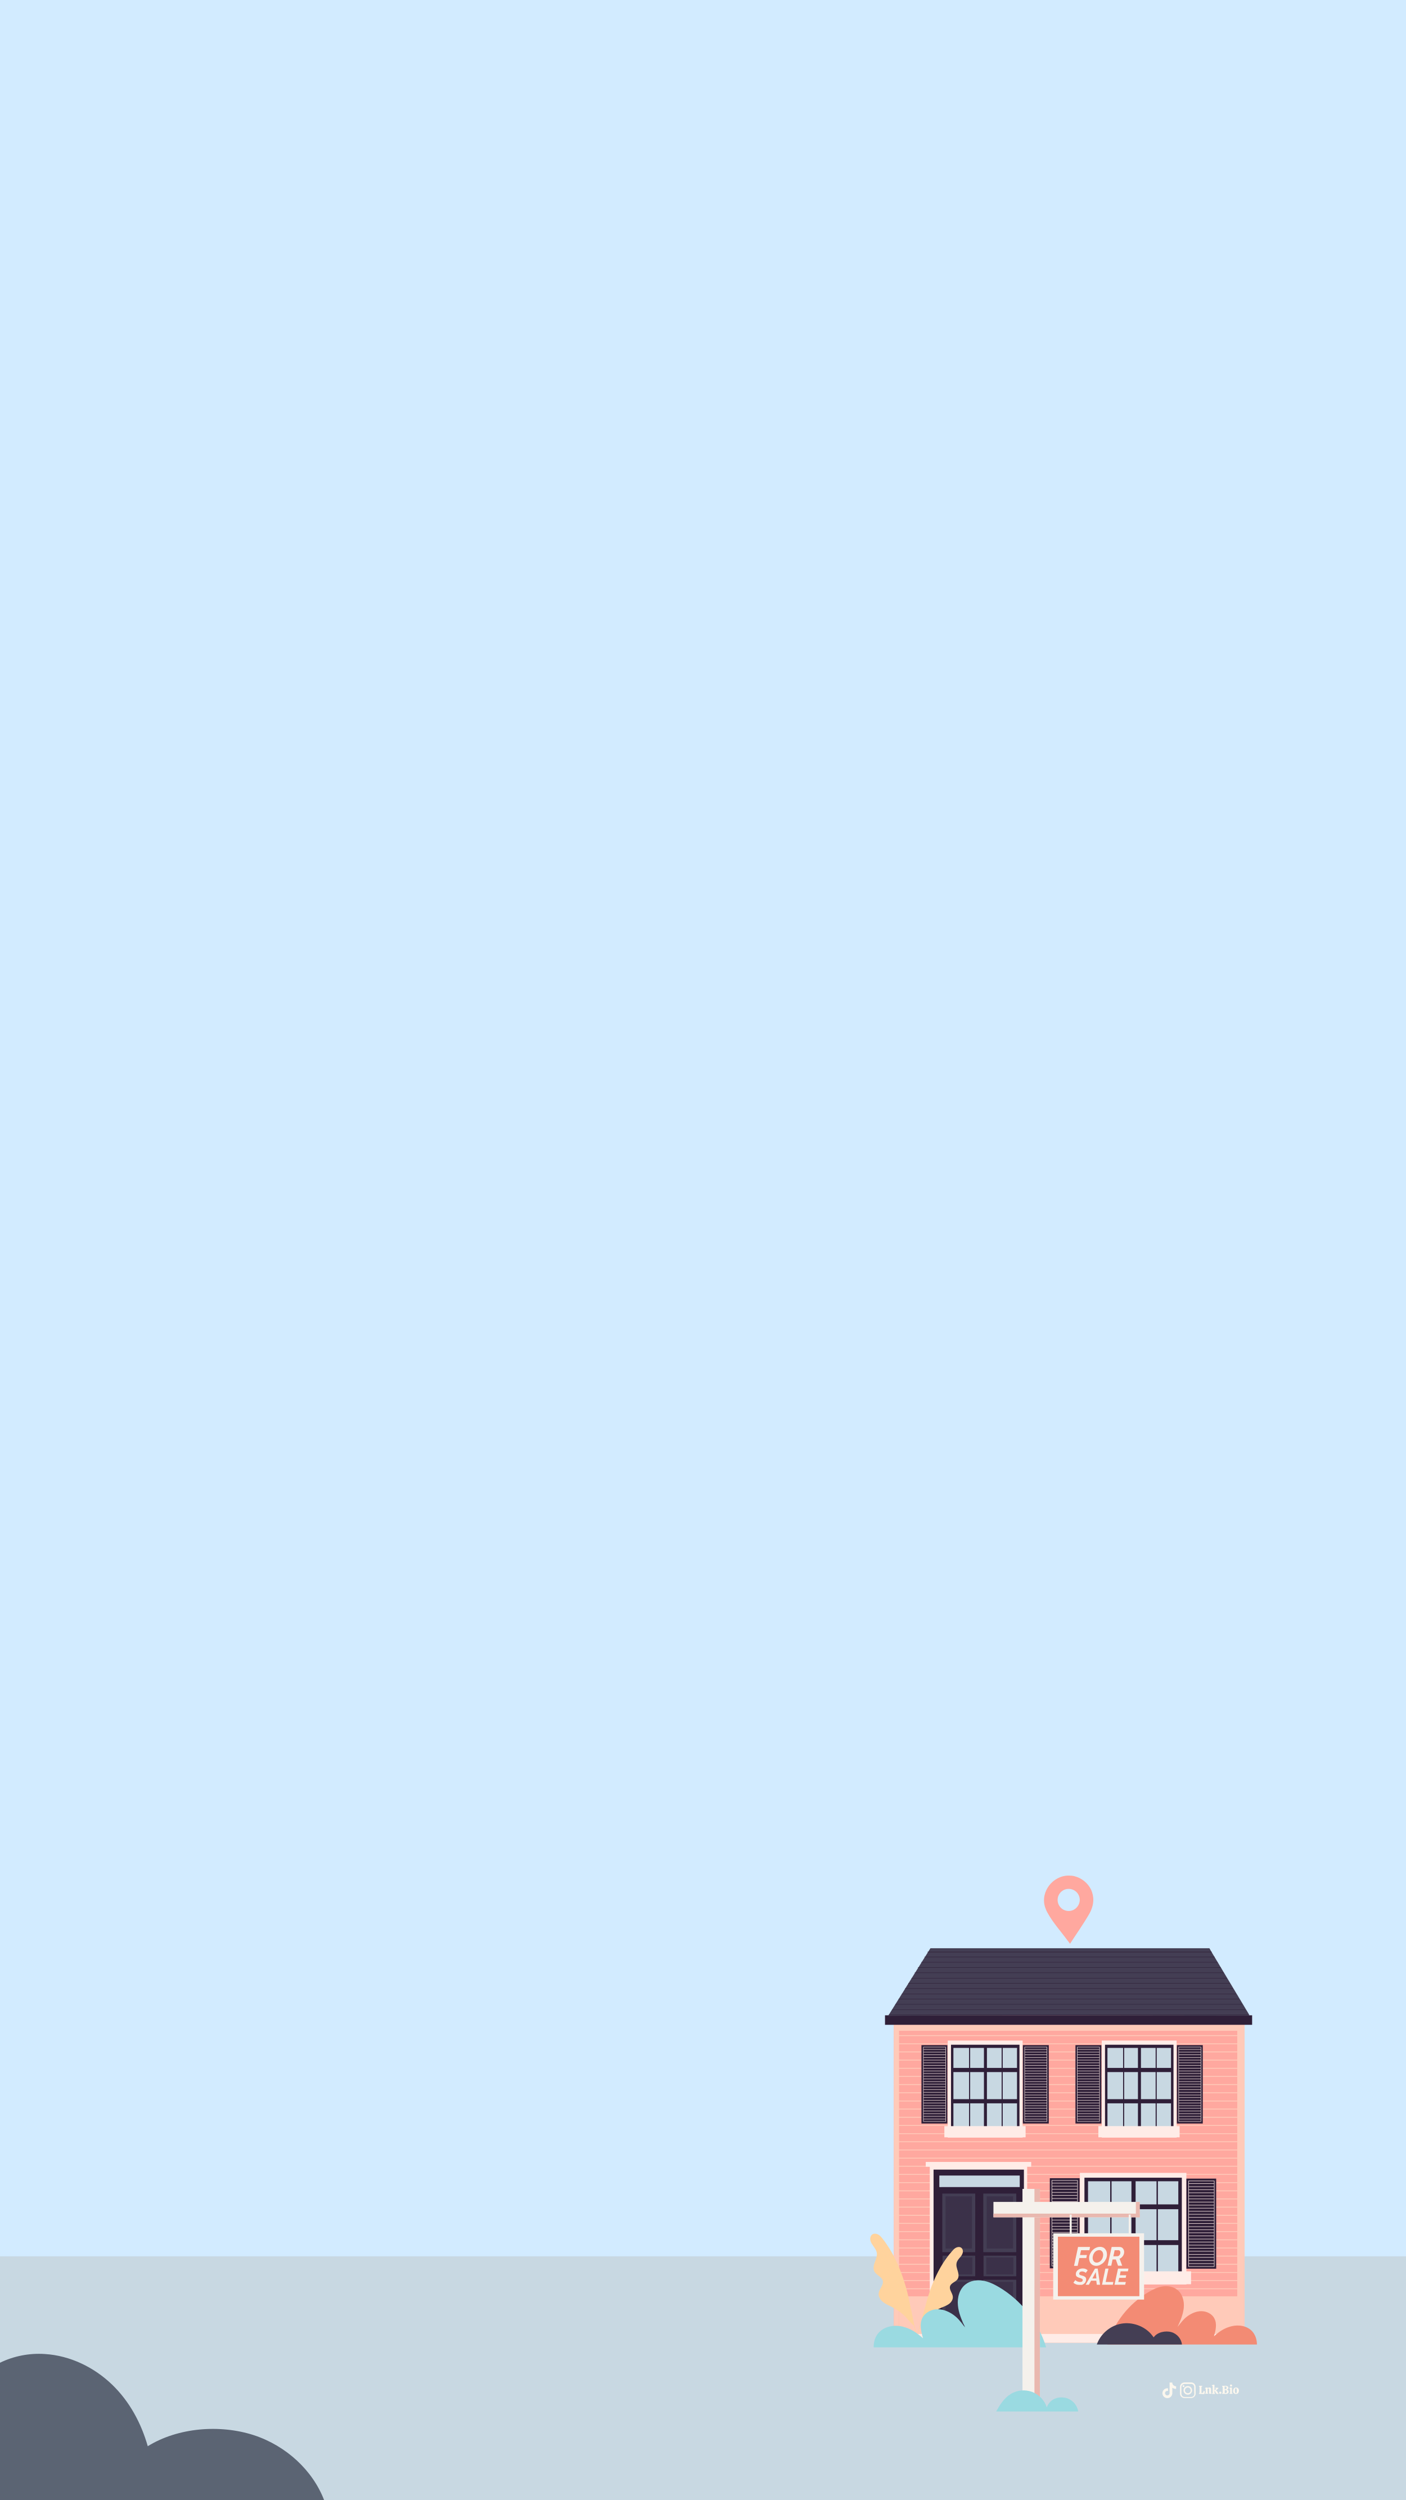 <?xml version="1.0" encoding="utf-8"?>
<!-- Generator: Adobe Illustrator 26.3.1, SVG Export Plug-In . SVG Version: 6.00 Build 0)  -->
<svg version="1.1" id="Layer_2_00000121238685543436716680000012494512317131617166_"
	 xmlns="http://www.w3.org/2000/svg" xmlns:xlink="http://www.w3.org/1999/xlink" x="0px" y="0px" viewBox="0 0 1080 1920"
	 style="enable-background:new 0 0 1080 1920;" xml:space="preserve">
<style type="text/css">
	.st0{fill:#D2EBFF;}
	.st1{fill:#C8D8E2;}
	.st2{fill:#5B6473;}
	.st3{fill:#FFA89F;}
	.st4{fill:none;stroke:#FFCAB9;stroke-width:0.669;stroke-miterlimit:10;}
	.st5{fill:#FFCAB9;}
	.st6{fill:#FFECE7;}
	.st7{fill:#2F1F38;}
	.st8{fill:#FDD0D0;}
	.st9{opacity:0.52;fill:#C8D8E2;enable-background:new    ;}
	.st10{fill:none;stroke:#2F1F38;stroke-width:0.827;stroke-miterlimit:10;}
	.st11{fill:none;stroke:#FFECE7;stroke-width:0.322;stroke-miterlimit:10;}
	.st12{fill:none;stroke:#FFECE7;stroke-width:0.324;stroke-miterlimit:10;}
	.st13{fill:none;stroke:#2F1F38;stroke-width:1.058;stroke-miterlimit:10;}
	.st14{fill:none;stroke:#FFECE7;stroke-width:0.37;stroke-miterlimit:10;}
	.st15{fill:none;stroke:#FFECE7;stroke-width:0.373;stroke-miterlimit:10;}
	.st16{opacity:0.52;}
	.st17{fill:#443E54;}
	.st18{opacity:0.38;fill:#2F1F38;enable-background:new    ;}
	.st19{fill:#FFD39D;}
	.st20{fill:none;stroke:#FFD39D;stroke-width:0.278;stroke-linecap:round;stroke-linejoin:round;stroke-miterlimit:10;}
	.st21{fill:none;stroke:#FFD39D;stroke-width:0.328;stroke-linecap:round;stroke-linejoin:round;stroke-miterlimit:10;}
	.st22{fill:#9ADAE1;}
	.st23{fill:#F38B74;}
	.st24{fill:#F5F1EC;}
	.st25{fill:#E9B8AF;}
	.st26{fill:#FBF7EE;}
</style>
<rect class="st0" width="1080" height="1920"/>
<rect y="1732.7" class="st1" width="1080" height="187.3"/>
<path class="st2" d="M249,1920H0v-105.6c10.4-5.1,22.5-7.5,34.4-6.7c19.7,1.2,38.1,10.4,51.7,23.5s22.4,29.8,27.4,47.3
	c23.1-14.3,55.4-17,81.7-8.4C220,1878.3,240.3,1897.2,249,1920z"/>
<g>
	<g>
		<path class="st3" d="M838.1,1451.1c-2.5-5.1-7.2-8.9-12.7-10.3c-1.5-0.4-3-0.5-4.5-0.5c-12.2,0-21.8,12.3-18.2,24.1
			c0.5,1.5,1.1,3,1.9,4.4c4.2,7.7,10.2,14.2,15.3,21.2c0.1,0.2,2,2.4,2,2.7c4.9-7.6,10.2-15,14.7-22.8c1.9-3.3,3.1-6.9,3.2-10.5
			C839.9,1456.6,839.3,1453.8,838.1,1451.1z M820.9,1467.5c-4.7,0-8.5-3.8-8.5-8.5s3.8-8.5,8.5-8.5s8.5,3.8,8.5,8.5
			C829.3,1463.7,825.5,1467.5,820.9,1467.5z"/>
		<g>
			<g>
				<g>
					<rect x="686.6" y="1547.2" class="st3" width="269.4" height="251.7"/>
					<g>
						<g>
							<line class="st4" x1="686.7" y1="1563.2" x2="955.9" y2="1563.2"/>
							<line class="st4" x1="686.7" y1="1569.5" x2="955.9" y2="1569.5"/>
							<line class="st4" x1="686.7" y1="1575.7" x2="955.9" y2="1575.7"/>
							<line class="st4" x1="686.7" y1="1582" x2="955.9" y2="1582"/>
							<line class="st4" x1="686.7" y1="1588.3" x2="955.9" y2="1588.3"/>
							<line class="st4" x1="686.7" y1="1594.5" x2="955.9" y2="1594.5"/>
							<line class="st4" x1="686.7" y1="1600.8" x2="955.9" y2="1600.8"/>
							<line class="st4" x1="686.7" y1="1607.1" x2="955.9" y2="1607.1"/>
							<line class="st4" x1="686.7" y1="1613.4" x2="955.9" y2="1613.4"/>
							<line class="st4" x1="686.7" y1="1619.6" x2="955.9" y2="1619.6"/>
							<line class="st4" x1="686.7" y1="1625.9" x2="955.9" y2="1625.9"/>
							<line class="st4" x1="686.7" y1="1632.2" x2="955.9" y2="1632.2"/>
							<line class="st4" x1="686.7" y1="1638.5" x2="955.9" y2="1638.5"/>
							<line class="st4" x1="686.7" y1="1644.7" x2="955.9" y2="1644.7"/>
							<line class="st4" x1="686.7" y1="1651" x2="955.9" y2="1651"/>
							<line class="st4" x1="686.7" y1="1657.3" x2="955.9" y2="1657.3"/>
							<line class="st4" x1="686.7" y1="1663.5" x2="955.9" y2="1663.5"/>
							<line class="st4" x1="686.7" y1="1669.8" x2="955.9" y2="1669.8"/>
							<line class="st4" x1="686.7" y1="1676.1" x2="955.9" y2="1676.1"/>
							<line class="st4" x1="686.7" y1="1682.4" x2="955.9" y2="1682.4"/>
							<line class="st4" x1="686.7" y1="1688.6" x2="955.9" y2="1688.6"/>
							<line class="st4" x1="686.7" y1="1694.9" x2="955.9" y2="1694.9"/>
							<line class="st4" x1="686.7" y1="1701.2" x2="955.9" y2="1701.2"/>
							<line class="st4" x1="686.7" y1="1707.4" x2="955.9" y2="1707.4"/>
							<line class="st4" x1="686.7" y1="1713.7" x2="955.9" y2="1713.7"/>
							<line class="st4" x1="686.7" y1="1720" x2="955.9" y2="1720"/>
							<line class="st4" x1="686.7" y1="1726.3" x2="955.9" y2="1726.3"/>
							<line class="st4" x1="686.7" y1="1732.5" x2="955.9" y2="1732.5"/>
							<line class="st4" x1="686.7" y1="1738.8" x2="955.9" y2="1738.8"/>
							<line class="st4" x1="686.7" y1="1745.1" x2="955.9" y2="1745.1"/>
							<line class="st4" x1="686.7" y1="1751.3" x2="955.9" y2="1751.3"/>
							<line class="st4" x1="686.7" y1="1757.6" x2="955.9" y2="1757.6"/>
						</g>
						<g>
							<rect x="686.6" y="1552.7" class="st5" width="269.4" height="6.8"/>
							<g>
								<rect x="690.6" y="1763.4" class="st5" width="263.8" height="35.7"/>
								<rect x="686.6" y="1544.8" class="st5" width="4" height="254.1"/>
								<rect x="950.4" y="1544.8" class="st5" width="5.6" height="254.1"/>
							</g>
						</g>
					</g>
					<g>
						<g>
							<g>
								<g>
									<rect x="728" y="1567" class="st6" width="57.5" height="74.5"/>
									<rect x="730.5" y="1570.2" class="st7" width="52.6" height="68.2"/>
									<rect x="733.4" y="1573.9" class="st8" width="46.9" height="60.7"/>
									<g>
										<rect x="732.4" y="1572.7" class="st1" width="48.8" height="63.2"/>
										<polygon class="st9" points="781.2,1572.7 781.2,1573.9 733.7,1573.9 733.7,1635.8 732.4,1635.8 732.4,1572.7 										
											"/>
									</g>
									<g>
										<rect x="755.8" y="1571" class="st7" width="2.3" height="65.8"/>
										<rect x="731.6" y="1588" class="st7" width="51.1" height="3.2"/>
										<rect x="731.6" y="1612" class="st7" width="51.1" height="3.2"/>
										<g>
											<line class="st10" x1="744.8" y1="1571.5" x2="744.8" y2="1633.9"/>
											<line class="st10" x1="769.8" y1="1571.5" x2="769.8" y2="1633.9"/>
										</g>
									</g>
								</g>
								<rect x="725.4" y="1632.7" class="st6" width="62.4" height="8.6"/>
								<g>
									<rect x="785.7" y="1570.5" class="st7" width="19.9" height="60.2"/>
									<rect x="787.1" y="1572" class="st11" width="17.1" height="57.1"/>
									<g>
										<line class="st12" x1="787.2" y1="1573.8" x2="804" y2="1573.8"/>
										<line class="st12" x1="787.2" y1="1575.9" x2="804" y2="1575.9"/>
										<line class="st12" x1="787.2" y1="1577.9" x2="804" y2="1577.9"/>
										<line class="st12" x1="787.2" y1="1580" x2="804" y2="1580"/>
										<line class="st12" x1="787.2" y1="1582" x2="804" y2="1582"/>
										<line class="st12" x1="787.2" y1="1584.1" x2="804" y2="1584.1"/>
										<line class="st12" x1="787.2" y1="1586.1" x2="804" y2="1586.1"/>
										<line class="st12" x1="787.2" y1="1588.2" x2="804" y2="1588.2"/>
										<line class="st12" x1="787.2" y1="1590.3" x2="804" y2="1590.3"/>
										<line class="st12" x1="787.2" y1="1592.3" x2="804" y2="1592.3"/>
										<line class="st12" x1="787.2" y1="1594.4" x2="804" y2="1594.4"/>
										<line class="st12" x1="787.2" y1="1596.4" x2="804" y2="1596.4"/>
										<line class="st12" x1="787.2" y1="1598.5" x2="804" y2="1598.5"/>
										<line class="st12" x1="787.2" y1="1600.5" x2="804" y2="1600.5"/>
										<line class="st12" x1="787.2" y1="1602.6" x2="804" y2="1602.6"/>
										<line class="st12" x1="787.2" y1="1604.6" x2="804" y2="1604.6"/>
										<line class="st12" x1="787.2" y1="1606.7" x2="804" y2="1606.7"/>
										<line class="st12" x1="787.2" y1="1608.8" x2="804" y2="1608.8"/>
										<line class="st12" x1="787.2" y1="1610.8" x2="804" y2="1610.8"/>
										<line class="st12" x1="787.2" y1="1612.9" x2="804" y2="1612.9"/>
										<line class="st12" x1="787.2" y1="1614.9" x2="804" y2="1614.9"/>
										<line class="st12" x1="787.2" y1="1617" x2="804" y2="1617"/>
										<line class="st12" x1="787.2" y1="1619" x2="804" y2="1619"/>
										<line class="st12" x1="787.2" y1="1621.1" x2="804" y2="1621.1"/>
										<line class="st12" x1="787.2" y1="1623.1" x2="804" y2="1623.1"/>
										<line class="st12" x1="787.2" y1="1625.2" x2="804" y2="1625.2"/>
										<line class="st12" x1="787.2" y1="1627.3" x2="804" y2="1627.3"/>
									</g>
								</g>
								<g>
									<rect x="707.8" y="1570.5" class="st7" width="19.9" height="60.2"/>
									<rect x="709.3" y="1572" class="st11" width="17.1" height="57.1"/>
									<g>
										<line class="st12" x1="709.4" y1="1573.8" x2="726.2" y2="1573.8"/>
										<line class="st12" x1="709.4" y1="1575.9" x2="726.2" y2="1575.9"/>
										<line class="st12" x1="709.4" y1="1577.9" x2="726.2" y2="1577.9"/>
										<line class="st12" x1="709.4" y1="1580" x2="726.2" y2="1580"/>
										<line class="st12" x1="709.4" y1="1582" x2="726.2" y2="1582"/>
										<line class="st12" x1="709.4" y1="1584.1" x2="726.2" y2="1584.1"/>
										<line class="st12" x1="709.4" y1="1586.1" x2="726.2" y2="1586.1"/>
										<line class="st12" x1="709.4" y1="1588.2" x2="726.2" y2="1588.2"/>
										<line class="st12" x1="709.4" y1="1590.3" x2="726.2" y2="1590.3"/>
										<line class="st12" x1="709.4" y1="1592.3" x2="726.2" y2="1592.3"/>
										<line class="st12" x1="709.4" y1="1594.4" x2="726.2" y2="1594.4"/>
										<line class="st12" x1="709.4" y1="1596.4" x2="726.2" y2="1596.4"/>
										<line class="st12" x1="709.4" y1="1598.5" x2="726.2" y2="1598.5"/>
										<line class="st12" x1="709.4" y1="1600.5" x2="726.2" y2="1600.5"/>
										<line class="st12" x1="709.4" y1="1602.6" x2="726.2" y2="1602.6"/>
										<line class="st12" x1="709.4" y1="1604.6" x2="726.2" y2="1604.6"/>
										<line class="st12" x1="709.4" y1="1606.7" x2="726.2" y2="1606.7"/>
										<line class="st12" x1="709.4" y1="1608.8" x2="726.2" y2="1608.8"/>
										<line class="st12" x1="709.4" y1="1610.8" x2="726.2" y2="1610.8"/>
										<line class="st12" x1="709.4" y1="1612.9" x2="726.2" y2="1612.9"/>
										<line class="st12" x1="709.4" y1="1614.9" x2="726.2" y2="1614.9"/>
										<line class="st12" x1="709.4" y1="1617" x2="726.2" y2="1617"/>
										<line class="st12" x1="709.4" y1="1619" x2="726.2" y2="1619"/>
										<line class="st12" x1="709.4" y1="1621.1" x2="726.2" y2="1621.1"/>
										<line class="st12" x1="709.4" y1="1623.1" x2="726.2" y2="1623.1"/>
										<line class="st12" x1="709.4" y1="1625.2" x2="726.2" y2="1625.2"/>
										<line class="st12" x1="709.4" y1="1627.3" x2="726.2" y2="1627.3"/>
									</g>
								</g>
							</g>
							<g>
								<g>
									<rect x="846.3" y="1567" class="st6" width="57.5" height="74.5"/>
									<rect x="848.8" y="1570.2" class="st7" width="52.6" height="68.2"/>
									<rect x="851.6" y="1573.9" class="st8" width="46.9" height="60.7"/>
									<g>
										<rect x="850.7" y="1572.7" class="st1" width="48.8" height="63.2"/>
										<polygon class="st9" points="899.5,1572.7 899.5,1573.9 852,1573.9 852,1635.8 850.7,1635.8 850.7,1572.7 										"/>
									</g>
									<g>
										<rect x="874.1" y="1571" class="st7" width="2.3" height="65.8"/>
										<rect x="849.9" y="1588" class="st7" width="51.1" height="3.2"/>
										<rect x="849.9" y="1612" class="st7" width="51.1" height="3.2"/>
										<g>
											<line class="st10" x1="863.1" y1="1571.5" x2="863.1" y2="1633.9"/>
											<line class="st10" x1="888.1" y1="1571.5" x2="888.1" y2="1633.9"/>
										</g>
									</g>
								</g>
								<rect x="843.7" y="1632.7" class="st6" width="62.4" height="8.6"/>
								<g>
									<rect x="904" y="1570.5" class="st7" width="19.9" height="60.2"/>
									<rect x="905.4" y="1572" class="st11" width="17.1" height="57.1"/>
									<g>
										<line class="st12" x1="905.5" y1="1573.8" x2="922.3" y2="1573.8"/>
										<line class="st12" x1="905.5" y1="1575.9" x2="922.3" y2="1575.9"/>
										<line class="st12" x1="905.5" y1="1577.9" x2="922.3" y2="1577.9"/>
										<line class="st12" x1="905.5" y1="1580" x2="922.3" y2="1580"/>
										<line class="st12" x1="905.5" y1="1582" x2="922.3" y2="1582"/>
										<line class="st12" x1="905.5" y1="1584.1" x2="922.3" y2="1584.1"/>
										<line class="st12" x1="905.5" y1="1586.1" x2="922.3" y2="1586.1"/>
										<line class="st12" x1="905.5" y1="1588.2" x2="922.3" y2="1588.2"/>
										<line class="st12" x1="905.5" y1="1590.3" x2="922.3" y2="1590.3"/>
										<line class="st12" x1="905.5" y1="1592.3" x2="922.3" y2="1592.3"/>
										<line class="st12" x1="905.5" y1="1594.4" x2="922.3" y2="1594.4"/>
										<line class="st12" x1="905.5" y1="1596.4" x2="922.3" y2="1596.4"/>
										<line class="st12" x1="905.5" y1="1598.5" x2="922.3" y2="1598.5"/>
										<line class="st12" x1="905.5" y1="1600.5" x2="922.3" y2="1600.5"/>
										<line class="st12" x1="905.5" y1="1602.6" x2="922.3" y2="1602.6"/>
										<line class="st12" x1="905.5" y1="1604.6" x2="922.3" y2="1604.6"/>
										<line class="st12" x1="905.5" y1="1606.7" x2="922.3" y2="1606.7"/>
										<line class="st12" x1="905.5" y1="1608.8" x2="922.3" y2="1608.8"/>
										<line class="st12" x1="905.5" y1="1610.8" x2="922.3" y2="1610.8"/>
										<line class="st12" x1="905.5" y1="1612.9" x2="922.3" y2="1612.9"/>
										<line class="st12" x1="905.5" y1="1614.9" x2="922.3" y2="1614.9"/>
										<line class="st12" x1="905.5" y1="1617" x2="922.3" y2="1617"/>
										<line class="st12" x1="905.5" y1="1619" x2="922.3" y2="1619"/>
										<line class="st12" x1="905.5" y1="1621.1" x2="922.3" y2="1621.1"/>
										<line class="st12" x1="905.5" y1="1623.1" x2="922.3" y2="1623.1"/>
										<line class="st12" x1="905.5" y1="1625.2" x2="922.3" y2="1625.2"/>
										<line class="st12" x1="905.5" y1="1627.3" x2="922.3" y2="1627.3"/>
									</g>
								</g>
								<g>
									<rect x="826.1" y="1570.5" class="st7" width="19.9" height="60.2"/>
									<rect x="827.5" y="1572" class="st11" width="17.1" height="57.1"/>
									<g>
										<line class="st12" x1="827.7" y1="1573.8" x2="844.5" y2="1573.8"/>
										<line class="st12" x1="827.7" y1="1575.9" x2="844.5" y2="1575.9"/>
										<line class="st12" x1="827.7" y1="1577.9" x2="844.5" y2="1577.9"/>
										<line class="st12" x1="827.7" y1="1580" x2="844.5" y2="1580"/>
										<line class="st12" x1="827.7" y1="1582" x2="844.5" y2="1582"/>
										<line class="st12" x1="827.7" y1="1584.1" x2="844.5" y2="1584.1"/>
										<line class="st12" x1="827.7" y1="1586.1" x2="844.5" y2="1586.1"/>
										<line class="st12" x1="827.7" y1="1588.2" x2="844.5" y2="1588.2"/>
										<line class="st12" x1="827.7" y1="1590.3" x2="844.5" y2="1590.3"/>
										<line class="st12" x1="827.7" y1="1592.3" x2="844.5" y2="1592.3"/>
										<line class="st12" x1="827.7" y1="1594.4" x2="844.5" y2="1594.4"/>
										<line class="st12" x1="827.7" y1="1596.4" x2="844.5" y2="1596.4"/>
										<line class="st12" x1="827.7" y1="1598.5" x2="844.5" y2="1598.5"/>
										<line class="st12" x1="827.7" y1="1600.5" x2="844.5" y2="1600.5"/>
										<line class="st12" x1="827.7" y1="1602.6" x2="844.5" y2="1602.6"/>
										<line class="st12" x1="827.7" y1="1604.6" x2="844.5" y2="1604.6"/>
										<line class="st12" x1="827.7" y1="1606.7" x2="844.5" y2="1606.7"/>
										<line class="st12" x1="827.7" y1="1608.8" x2="844.5" y2="1608.8"/>
										<line class="st12" x1="827.7" y1="1610.8" x2="844.5" y2="1610.8"/>
										<line class="st12" x1="827.7" y1="1612.9" x2="844.5" y2="1612.9"/>
										<line class="st12" x1="827.7" y1="1614.9" x2="844.5" y2="1614.9"/>
										<line class="st12" x1="827.7" y1="1617" x2="844.5" y2="1617"/>
										<line class="st12" x1="827.7" y1="1619" x2="844.5" y2="1619"/>
										<line class="st12" x1="827.7" y1="1621.1" x2="844.5" y2="1621.1"/>
										<line class="st12" x1="827.7" y1="1623.1" x2="844.5" y2="1623.1"/>
										<line class="st12" x1="827.7" y1="1625.2" x2="844.5" y2="1625.2"/>
										<line class="st12" x1="827.7" y1="1627.3" x2="844.5" y2="1627.3"/>
									</g>
								</g>
							</g>
							<g>
								<g>
									<rect x="829.5" y="1668.6" class="st6" width="81.8" height="85.7"/>
									<rect x="833" y="1672.3" class="st7" width="74.8" height="78.4"/>
									<rect x="837.1" y="1676.5" class="st8" width="66.7" height="69.8"/>
									<g>
										<rect x="835.8" y="1675.1" class="st1" width="69.3" height="72.6"/>
										<polygon class="st9" points="905.1,1675.1 905.1,1676.6 837.6,1676.6 837.6,1747.8 835.8,1747.8 835.8,1675.1 										
											"/>
									</g>
									<g>
										<rect x="869.1" y="1673.2" class="st7" width="3.2" height="75.7"/>
										<rect x="834.7" y="1692.8" class="st7" width="72.7" height="3.7"/>
										<rect x="834.7" y="1720.3" class="st7" width="72.7" height="3.7"/>
										<g>
											<line class="st13" x1="853.3" y1="1673.9" x2="853.3" y2="1745.5"/>
											<line class="st13" x1="888.9" y1="1673.9" x2="888.9" y2="1745.5"/>
										</g>
									</g>
								</g>
								<rect x="825.9" y="1744.2" class="st6" width="89" height="9.9"/>
								<g>
									<rect x="911.3" y="1673" class="st7" width="22.9" height="69.2"/>
									<rect x="913" y="1674.8" class="st14" width="19.7" height="65.7"/>
									<g>
										<line class="st15" x1="913.1" y1="1676.8" x2="932.5" y2="1676.8"/>
										<line class="st15" x1="913.1" y1="1679.2" x2="932.5" y2="1679.2"/>
										<line class="st15" x1="913.1" y1="1681.5" x2="932.5" y2="1681.5"/>
										<line class="st15" x1="913.1" y1="1683.9" x2="932.5" y2="1683.9"/>
										<line class="st15" x1="913.1" y1="1686.3" x2="932.5" y2="1686.3"/>
										<line class="st15" x1="913.1" y1="1688.6" x2="932.5" y2="1688.6"/>
										<line class="st15" x1="913.1" y1="1691" x2="932.5" y2="1691"/>
										<line class="st15" x1="913.1" y1="1693.4" x2="932.5" y2="1693.4"/>
										<line class="st15" x1="913.1" y1="1695.7" x2="932.5" y2="1695.7"/>
										<line class="st15" x1="913.1" y1="1698.1" x2="932.5" y2="1698.1"/>
										<line class="st15" x1="913.1" y1="1700.4" x2="932.5" y2="1700.4"/>
										<line class="st15" x1="913.1" y1="1702.8" x2="932.5" y2="1702.8"/>
										<line class="st15" x1="913.1" y1="1705.2" x2="932.5" y2="1705.2"/>
										<line class="st15" x1="913.1" y1="1707.5" x2="932.5" y2="1707.5"/>
										<line class="st15" x1="913.1" y1="1709.9" x2="932.5" y2="1709.9"/>
										<line class="st15" x1="913.1" y1="1712.3" x2="932.5" y2="1712.3"/>
										<line class="st15" x1="913.1" y1="1714.6" x2="932.5" y2="1714.6"/>
										<line class="st15" x1="913.1" y1="1717" x2="932.5" y2="1717"/>
										<line class="st15" x1="913.1" y1="1719.4" x2="932.5" y2="1719.4"/>
										<line class="st15" x1="913.1" y1="1721.7" x2="932.5" y2="1721.7"/>
										<line class="st15" x1="913.1" y1="1724.1" x2="932.5" y2="1724.1"/>
										<line class="st15" x1="913.1" y1="1726.5" x2="932.5" y2="1726.5"/>
										<line class="st15" x1="913.1" y1="1728.8" x2="932.5" y2="1728.8"/>
										<line class="st15" x1="913.1" y1="1731.2" x2="932.5" y2="1731.2"/>
										<line class="st15" x1="913.1" y1="1733.5" x2="932.5" y2="1733.5"/>
										<line class="st15" x1="913.1" y1="1735.9" x2="932.5" y2="1735.9"/>
										<line class="st15" x1="913.1" y1="1738.3" x2="932.5" y2="1738.3"/>
									</g>
								</g>
								<g>
									<rect x="806.4" y="1672.7" class="st7" width="22.9" height="69.2"/>
									<rect x="808" y="1674.4" class="st14" width="19.7" height="65.7"/>
									<g>
										<line class="st15" x1="808.2" y1="1676.5" x2="827.5" y2="1676.5"/>
										<line class="st15" x1="808.2" y1="1678.8" x2="827.5" y2="1678.8"/>
										<line class="st15" x1="808.2" y1="1681.2" x2="827.5" y2="1681.2"/>
										<line class="st15" x1="808.2" y1="1683.6" x2="827.5" y2="1683.6"/>
										<line class="st15" x1="808.2" y1="1685.9" x2="827.5" y2="1685.9"/>
										<line class="st15" x1="808.2" y1="1688.3" x2="827.5" y2="1688.3"/>
										<line class="st15" x1="808.2" y1="1690.7" x2="827.5" y2="1690.7"/>
										<line class="st15" x1="808.2" y1="1693" x2="827.5" y2="1693"/>
										<line class="st15" x1="808.2" y1="1695.4" x2="827.5" y2="1695.4"/>
										<line class="st15" x1="808.2" y1="1697.7" x2="827.5" y2="1697.7"/>
										<line class="st15" x1="808.2" y1="1700.1" x2="827.5" y2="1700.1"/>
										<line class="st15" x1="808.2" y1="1702.5" x2="827.5" y2="1702.5"/>
										<line class="st15" x1="808.2" y1="1704.8" x2="827.5" y2="1704.8"/>
										<line class="st15" x1="808.2" y1="1707.2" x2="827.5" y2="1707.2"/>
										<line class="st15" x1="808.2" y1="1709.6" x2="827.5" y2="1709.6"/>
										<line class="st15" x1="808.2" y1="1711.9" x2="827.5" y2="1711.9"/>
										<line class="st15" x1="808.2" y1="1714.3" x2="827.5" y2="1714.3"/>
										<line class="st15" x1="808.2" y1="1716.7" x2="827.5" y2="1716.7"/>
										<line class="st15" x1="808.2" y1="1719" x2="827.5" y2="1719"/>
										<line class="st15" x1="808.2" y1="1721.4" x2="827.5" y2="1721.4"/>
										<line class="st15" x1="808.2" y1="1723.8" x2="827.5" y2="1723.8"/>
										<line class="st15" x1="808.2" y1="1726.1" x2="827.5" y2="1726.1"/>
										<line class="st15" x1="808.2" y1="1728.5" x2="827.5" y2="1728.5"/>
										<line class="st15" x1="808.2" y1="1730.8" x2="827.5" y2="1730.8"/>
										<line class="st15" x1="808.2" y1="1733.2" x2="827.5" y2="1733.2"/>
										<line class="st15" x1="808.2" y1="1735.6" x2="827.5" y2="1735.6"/>
										<line class="st15" x1="808.2" y1="1737.9" x2="827.5" y2="1737.9"/>
									</g>
								</g>
							</g>
						</g>
						<g>
							<g>
								<rect x="714.2" y="1663.3" class="st6" width="74.8" height="135.5"/>
								<rect x="717.1" y="1666.1" class="st7" width="69.4" height="132"/>
								<g>
									<g>
										<rect x="721.6" y="1670.7" class="st1" width="61.7" height="8.8"/>
									</g>
									<g class="st16">
										<polygon class="st1" points="783.2,1670.7 783.2,1672.2 723.1,1672.2 723.1,1679.4 721.6,1679.4 721.6,1670.7 										
											"/>
									</g>
									<g>
										<g>
											<rect x="723.8" y="1684.5" class="st17" width="25.3" height="45"/>
											<rect x="726.3" y="1686.6" class="st18" width="20.3" height="40.1"/>
										</g>
										<g>
											<rect x="724" y="1732.2" class="st17" width="25.1" height="15.8"/>
											<rect x="726.1" y="1733.5" class="st18" width="20.8" height="13.1"/>
										</g>
										<g>
											<rect x="755.5" y="1732.2" class="st17" width="25.1" height="15.8"/>
											<rect x="757.6" y="1733.5" class="st18" width="20.8" height="13.1"/>
										</g>
										<g>
											<rect x="755.3" y="1684.5" class="st17" width="25.3" height="45"/>
											<rect x="757.9" y="1686.6" class="st18" width="20.3" height="40.1"/>
										</g>
										<g>
											<rect x="723.8" y="1750.7" class="st17" width="25.3" height="34.4"/>
											<rect x="726.3" y="1752.3" class="st18" width="20.3" height="30.6"/>
										</g>
										<g>
											<rect x="755.3" y="1750.7" class="st17" width="25.3" height="34.4"/>
											<rect x="757.9" y="1752.3" class="st18" width="20.3" height="30.6"/>
										</g>
									</g>
								</g>
							</g>
							<rect x="711.1" y="1660.2" class="st6" width="81" height="3.7"/>
						</g>
					</g>
					<rect x="686.8" y="1792.3" class="st6" width="269.3" height="6.7"/>
				</g>
				<g>
					<rect x="679.8" y="1547.6" class="st7" width="282" height="7.3"/>
					<path class="st17" d="M959.2,1547.9c0,0-277-0.5-277,0.2l0.4-0.7l0.2-0.3l2.3-3.7l0.2-0.3l2.3-3.7l0.2-0.3l2.3-3.7l0.2-0.3
						l2.3-3.7l0.2-0.3l2.3-3.7l0.2-0.3l2.3-3.7l0.2-0.3l2.3-3.7l0.2-0.3l2.3-3.7l0.2-0.3l2.3-3.7l0.2-0.3l2.3-3.7l0.2-0.3l2.3-3.7
						l0.2-0.3l2.2-3.5l0.2-0.3l2-3.2H929l1.8,3.2l0.2,0.3l2.1,3.5l0.2,0.3l2.2,3.7l0.2,0.3l2.2,3.7l0.2,0.3l2.2,3.7l0.2,0.3l2.2,3.7
						l0.2,0.3l2.2,3.7l0.2,0.3l2.2,3.7l0.2,0.3l2.2,3.7l0.2,0.3l2.2,3.7l0.2,0.3l2.2,3.7l0.2,0.3l2.2,3.7l0.2,0.3l2.2,3.7l0.2,0.3
						L959.2,1547.9z"/>
					<g>
						<polygon class="st7" points="930.9,1499.2 712.4,1499.2 712.6,1498.8 930.7,1498.8 						"/>
						<polygon class="st7" points="933.1,1503 710,1503 710.2,1502.7 933,1502.7 						"/>
						<polygon class="st7" points="935.5,1507 707.5,1507 707.7,1506.7 935.3,1506.7 						"/>
						<polygon class="st7" points="937.8,1511.1 705,1511.1 705.2,1510.8 937.6,1510.8 						"/>
						<polygon class="st7" points="940.2,1515.1 702.5,1515.1 702.7,1514.8 940,1514.8 						"/>
						<polygon class="st7" points="942.5,1519.2 700.1,1519.2 700.2,1518.9 942.3,1518.9 						"/>
						<polygon class="st7" points="944.8,1523.2 697.6,1523.2 697.8,1522.9 944.7,1522.9 						"/>
						<polygon class="st7" points="947.2,1527.2 695.1,1527.2 695.3,1526.9 947,1526.9 						"/>
						<polygon class="st7" points="949.5,1531.3 692.6,1531.3 692.8,1531 949.4,1531 						"/>
						<polygon class="st7" points="951.9,1535.3 690.1,1535.3 690.3,1535 951.7,1535 						"/>
						<polygon class="st7" points="954.2,1539.3 687.6,1539.3 687.8,1539 954.1,1539 						"/>
						<polygon class="st7" points="956.6,1543.4 685.1,1543.4 685.3,1543.1 956.4,1543.1 						"/>
						<polygon class="st7" points="958.9,1547.4 682.6,1547.4 682.8,1547.1 958.7,1547.1 						"/>
					</g>
				</g>
			</g>
			<g>
				<g>
					<path class="st19" d="M715.9,1754.9c3.8-9.6,8.8-18.9,15.7-26.5c0.9-1,1.8-2,3.1-2.5c1.2-0.5,2.7-0.6,3.8,0.3s1.4,2.7,0.9,4.1
						c-0.4,1.4-1.4,2.6-2.4,3.7c-0.9,1.1-1.9,2.3-2.2,3.8c-0.5,2.1,0.3,4.2,0.9,6.2s1,4.4-0.1,6.1c-1.4,2.3-5,2.9-5.8,5.5
						c-0.9,2.7,1.9,5.3,2.1,8.1c0.2,2.2-1.2,4.3-3,5.6c-1.8,1.3-3.9,2-6,2.9c-2.9,1.3-5.7,2.9-8.2,4.8c-2.4,1.8-4.7,4.9-7.1,6.5
						c0.2-1.8,1.1-4.9,1.5-6.4c0.7-2.5,1.4-5,2.1-7.5C712.5,1764.6,714,1759.7,715.9,1754.9z"/>
					<path class="st20" d="M704.8,1792.9c1.3-5.3,3-10.6,4.9-15.8"/>
				</g>
				<g>
					<path class="st19" d="M694.4,1751.6c-3.7-11.6-8.9-22.9-16.5-32.5c-1-1.2-2-2.5-3.4-3.2s-3.2-0.9-4.5,0c-1.4,1-1.8,3-1.4,4.7
						c0.4,1.7,1.5,3.1,2.5,4.6c1,1.4,2,2.9,2.4,4.6c0.4,2.5-0.6,4.9-1.5,7.3c-0.9,2.3-1.5,5.1-0.3,7.3c1.5,2.8,5.6,3.9,6.4,7
						c0.8,3.3-2.6,6.1-3.1,9.4c-0.4,2.6,1.1,5.2,3.1,6.8c2,1.7,4.5,2.7,6.8,3.9c3.3,1.7,6.5,3.8,9.3,6.3c2.7,2.4,5.1,6.1,7.9,8.1
						c-0.1-2.1-0.9-5.9-1.3-7.7c-0.6-3-1.2-6-1.9-9C697.8,1763.3,696.3,1757.4,694.4,1751.6z"/>
					<path class="st21" d="M704.7,1797.2c-1.2-6.4-2.7-12.7-4.6-18.9"/>
				</g>
				<path class="st22" d="M671.1,1802.6h132.5c-5.8-19.2-19-36.1-36.3-46.3c-3.9-2.3-8.1-4.3-12.6-5s-9.4,0.1-13,2.9
					c-4.7,3.6-6.5,10.1-5.9,16.1c0.5,5.9,3,11.5,5.5,16.9c-3-3.5-4.6-6.3-8.3-9.1c-3.7-2.8-8.2-4.8-12.8-4.8s-9.4,2.4-11.6,6.5
					c-2.5,4.8-1.1,10.6,0.4,15.8c-4.9-4.3-9.2-7.3-15.5-8.9s-13.7-0.4-18.2,4.3C672.4,1793.9,671,1798.2,671.1,1802.6z"/>
			</g>
			<g>
				<path class="st23" d="M965.5,1800.4H850.6c5-16.7,16.5-31.3,31.5-40.2c3.4-2,7-3.8,10.9-4.4s8.1,0.1,11.2,2.5
					c4.1,3.1,5.6,8.8,5.1,13.9s-2.6,10-4.8,14.7c2.6-3.1,4-5.4,7.2-7.9c3.2-2.4,7.1-4.2,11.1-4.2s8.2,2,10,5.6
					c2.2,4.1,1,9.2-0.3,13.7c4.2-3.8,7.9-6.3,13.4-7.7s11.9-0.4,15.8,3.7C964.3,1792.9,965.5,1796.7,965.5,1800.4z"/>
				<path class="st17" d="M907.9,1800.4h-65.4c2.7-7.7,9.5-13.8,17.4-15.7c8.2-2,17.4,0.7,23.4,6.7c1.1,1.1,1.9,2.3,2.9,3.5
					c2.7-4,9-5.3,13.6-4C904.1,1792.1,907.4,1796,907.9,1800.4z"/>
			</g>
		</g>
	</g>
	<g>
		<g>
			<g>
				<rect x="785.4" y="1680.9" class="st24" width="13.4" height="170.1"/>
				<rect x="794.6" y="1680.9" class="st25" width="4.2" height="170.1"/>
			</g>
			<g>
				<rect x="763.1" y="1690.9" class="st24" width="112.3" height="11.8"/>
				<rect x="763.1" y="1699.9" class="st25" width="112.3" height="2.8"/>
				<rect x="872.5" y="1690.9" class="st25" width="3" height="11.8"/>
			</g>
		</g>
		<g>
			<g>
				<rect x="809" y="1715" class="st24" width="69.8" height="50.9"/>
				<rect x="812.6" y="1717.6" class="st23" width="62.6" height="45.7"/>
				<g>
					<path class="st24" d="M828.1,1725.5h9.2l-0.5,2.5h-6.4l-0.8,3.7h5.3l-0.5,2.3h-5.3l-1.3,6H825L828.1,1725.5z"/>
					<path class="st24" d="M841.9,1740c-0.9,0-1.6-0.2-2.3-0.5s-1.2-0.8-1.7-1.3c-0.5-0.6-0.8-1.2-1-1.9c-0.2-0.7-0.3-1.5-0.3-2.3
						c0-1.1,0.2-2.2,0.7-3.2s1.1-2,1.9-2.8c0.8-0.8,1.7-1.5,2.7-1.9c1-0.5,2.1-0.7,3.2-0.7c0.9,0,1.6,0.2,2.3,0.5s1.2,0.8,1.6,1.3
						c0.4,0.6,0.8,1.2,1,1.9c0.2,0.7,0.3,1.5,0.3,2.3c0,1.1-0.2,2.1-0.7,3.2c-0.5,1-1.1,2-1.9,2.8c-0.8,0.8-1.7,1.4-2.7,1.9
						S843,1740,841.9,1740z M842.4,1737.5c0.7,0,1.4-0.2,2-0.5c0.6-0.4,1.1-0.8,1.6-1.4c0.4-0.6,0.8-1.2,1-1.9
						c0.2-0.7,0.4-1.4,0.4-2.1c0-0.5-0.1-1-0.2-1.4c-0.1-0.5-0.3-0.9-0.6-1.2c-0.3-0.3-0.6-0.6-0.9-0.8c-0.4-0.2-0.8-0.3-1.3-0.3
						c-0.7,0-1.4,0.2-2.1,0.5c-0.6,0.4-1.2,0.8-1.6,1.4c-0.4,0.6-0.8,1.2-1,1.9c-0.2,0.7-0.4,1.4-0.4,2.1c0,0.5,0.1,1,0.2,1.4
						s0.3,0.8,0.6,1.2c0.3,0.3,0.6,0.6,0.9,0.8C841.5,1737.4,841.9,1737.5,842.4,1737.5z"/>
					<path class="st24" d="M850.8,1739.9l3.1-14.4h6.1c0.5,0,1,0.1,1.5,0.3c0.4,0.2,0.8,0.5,1.1,0.9s0.5,0.8,0.7,1.3s0.2,1,0.2,1.5
						s-0.1,1-0.3,1.6c-0.2,0.5-0.4,1-0.7,1.4s-0.7,0.8-1.1,1.2c-0.4,0.4-0.9,0.6-1.4,0.8l2,5.4h-3.2l-1.7-4.8h-2.5l-1,4.8
						L850.8,1739.9L850.8,1739.9z M858.4,1732.6c0.3,0,0.5-0.1,0.8-0.2c0.3-0.2,0.5-0.4,0.7-0.6c0.2-0.3,0.4-0.6,0.5-0.9
						s0.2-0.7,0.2-1.1c0-0.5-0.1-0.9-0.4-1.3c-0.3-0.3-0.6-0.5-0.9-0.5h-3.1l-1,4.7L858.4,1732.6L858.4,1732.6z"/>
					<path class="st24" d="M829.1,1754.6c-0.9,0-1.7-0.1-2.5-0.4s-1.5-0.7-2.1-1.2l1.5-2.1c0.1,0.1,0.2,0.2,0.4,0.4
						c0.2,0.2,0.5,0.3,0.8,0.5s0.7,0.3,1.1,0.4c0.4,0.1,0.8,0.2,1.3,0.2c0.7,0,1.2-0.1,1.6-0.4c0.3-0.3,0.5-0.6,0.5-1.1
						c0-0.2-0.1-0.4-0.2-0.6s-0.3-0.3-0.5-0.4s-0.5-0.2-0.8-0.4c-0.3-0.1-0.7-0.2-1.1-0.3c-0.9-0.3-1.5-0.6-2-1s-0.7-1-0.7-1.7
						s0.1-1.4,0.4-1.9c0.3-0.6,0.7-1,1.2-1.4s1-0.7,1.7-0.9c0.6-0.2,1.3-0.3,2-0.3c0.8,0,1.6,0.1,2.2,0.4c0.6,0.3,1.2,0.6,1.6,1
						l-1.5,2c0-0.1-0.2-0.2-0.3-0.3c-0.2-0.1-0.4-0.3-0.7-0.4s-0.6-0.2-0.9-0.3s-0.7-0.1-1-0.1c-0.7,0-1.2,0.2-1.6,0.5
						c-0.3,0.3-0.5,0.7-0.5,1.2c0,0.2,0,0.4,0.1,0.5s0.2,0.3,0.4,0.4s0.4,0.2,0.7,0.3c0.3,0.1,0.6,0.2,1,0.3
						c0.5,0.1,0.9,0.3,1.3,0.4c0.4,0.2,0.7,0.4,1,0.6s0.5,0.5,0.6,0.8s0.2,0.7,0.2,1.1c0,0.8-0.2,1.4-0.5,2s-0.7,1-1.2,1.4
						s-1,0.6-1.7,0.8C830.4,1754.5,829.7,1754.6,829.1,1754.6z"/>
					<path class="st24" d="M841.1,1742.1h2.1l1.8,12.4h-2.5l-0.4-3.1h-4l-1.7,3.1h-2.5L841.1,1742.1z M842.2,1749.7l-0.5-4.9
						l-2.6,4.9H842.2z"/>
					<path class="st24" d="M849.1,1742.1h2.4l-2.2,10.3h5.9l-0.4,2.1h-8.3L849.1,1742.1z"/>
					<path class="st24" d="M858.8,1742.1h8l-0.4,2.1h-5.6l-0.6,3h4.9l-0.4,2h-5l-0.7,3.2h5.8l-0.5,2.1h-8.2L858.8,1742.1z"/>
				</g>
			</g>
			<g>
				<rect x="821.7" y="1700.6" class="st24" width="1.5" height="16.3"/>
				<rect x="867" y="1700.6" class="st24" width="1.5" height="16.3"/>
			</g>
		</g>
		<path class="st22" d="M828.2,1851.8h-63c2.9-5.2,6.1-10.3,11.2-13.4c4.8-3,11-3.6,16.4-1.6c5.3,2,9.6,6.5,11.3,11.9
			c1.8-5.4,7-8.2,12.7-7.6C822.5,1841.5,827.4,1846.3,828.2,1851.8z"/>
	</g>
</g>
<g id="Popular_Chips_00000176026500229163915900000010520131954761665435_">
	<g>
		<g>
			<path class="st26" d="M921.1,1838.3c-0.1-0.1-0.1-0.2-0.1-0.3c0-0.1-0.1-0.2-0.1-0.3c0.2,0,0.4,0,0.4-0.1
				c0.1-0.1,0.1-0.2,0.1-0.3v-4.2c0-0.2,0-0.3-0.1-0.3c-0.1-0.1-0.2-0.1-0.4-0.1c0-0.1,0-0.2,0.1-0.3c0-0.1,0.1-0.2,0.1-0.3h2.2
				c0.1,0.1,0.2,0.3,0.2,0.6c-0.2,0-0.4,0-0.5,0.1s-0.1,0.2-0.1,0.3v4.5h0.3c0.4,0,0.8-0.1,1-0.4s0.3-0.7,0.3-1.2h0.6
				c0.1,0.1,0.2,0.2,0.2,0.5c0.1,0.3,0.1,0.5,0.1,0.8c0,0.4-0.1,0.7-0.2,0.9c-0.1,0.2-0.3,0.3-0.6,0.3L921.1,1838.3L921.1,1838.3z"
				/>
			<path class="st26" d="M930.7,1838c-0.1,0.1-0.2,0.2-0.5,0.2c-0.2,0-0.5,0.1-0.7,0.1c-0.3,0-0.5-0.1-0.6-0.1
				c-0.1-0.1-0.2-0.2-0.2-0.5v-2.8c0-0.2,0-0.4-0.1-0.5s-0.2-0.2-0.4-0.2s-0.5,0.1-0.6,0.3v2.7c0,0.2,0,0.3,0.1,0.4s0.2,0.1,0.4,0.1
				c0,0.2-0.1,0.3-0.2,0.5h-2c-0.1-0.1-0.2-0.3-0.2-0.5c0.2,0,0.3,0,0.4-0.1c0.1-0.1,0.1-0.2,0.1-0.4v-2.6c0-0.2,0-0.3-0.1-0.3
				c-0.1-0.1-0.2-0.1-0.5-0.1v-0.4c0.2-0.1,0.5-0.2,0.8-0.3c0.4-0.1,0.6-0.1,0.8-0.1c0.1,0,0.2,0,0.3,0.1s0.1,0.2,0.1,0.5
				c0.2-0.2,0.3-0.3,0.6-0.4c0.2-0.1,0.5-0.2,0.8-0.2c0.4,0,0.8,0.1,1,0.3c0.2,0.2,0.3,0.6,0.3,1.1v2.4c0,0.3,0.1,0.5,0.4,0.5
				L930.7,1838z"/>
			<path class="st26" d="M936.1,1838c0,0.1-0.1,0.2-0.2,0.3c-0.2,0.1-0.3,0.1-0.6,0.1s-0.6-0.1-0.8-0.2s-0.4-0.3-0.5-0.5
				s-0.2-0.4-0.4-0.7c-0.1-0.3-0.2-0.5-0.3-0.7s-0.2-0.3-0.4-0.3v1.4c0,0.2,0,0.3,0.1,0.4s0.2,0.1,0.4,0.1c0,0.2-0.1,0.3-0.2,0.5h-2
				c-0.1-0.1-0.2-0.3-0.2-0.5c0.2,0,0.3,0,0.4-0.1c0.1-0.1,0.1-0.2,0.1-0.4v-4.9c0-0.2,0-0.3-0.1-0.3c-0.1-0.1-0.2-0.1-0.5-0.1v-0.4
				c0.2-0.1,0.5-0.2,0.8-0.3c0.3-0.1,0.6-0.1,0.8-0.1c0.1,0,0.2,0,0.3,0.1s0.1,0.2,0.1,0.3v4l1-1c0.1-0.1,0.2-0.2,0.2-0.3
				c0-0.1-0.1-0.2-0.2-0.2c-0.1-0.1-0.2-0.1-0.4-0.1c0-0.1,0-0.2,0-0.3c0-0.1,0.1-0.2,0.2-0.2h2c0.1,0.1,0.2,0.3,0.2,0.6
				c-0.1,0-0.3,0-0.3,0.1c-0.1,0-0.2,0.1-0.2,0.2l-1.4,1.3c0.2,0,0.4,0.1,0.6,0.2c0.2,0.1,0.3,0.3,0.4,0.5c0.1,0.3,0.2,0.4,0.2,0.4
				c0.2,0.4,0.4,0.6,0.4,0.7c0.1,0.1,0.2,0.2,0.4,0.3L936.1,1838z"/>
			<path class="st26" d="M938,1838.1c-0.2,0.2-0.4,0.2-0.6,0.2c-0.3,0-0.5-0.1-0.7-0.2c-0.2-0.2-0.2-0.4-0.2-0.6
				c0-0.3,0.1-0.5,0.2-0.7c0.2-0.2,0.4-0.2,0.7-0.2s0.5,0.1,0.6,0.2c0.2,0.2,0.2,0.4,0.2,0.7S938.1,1838,938,1838.1z"/>
			<path class="st26" d="M940.5,1838.3c-0.7,0-1.2,0-1.6,0c-0.1-0.2-0.2-0.4-0.2-0.6c0.2,0,0.3,0,0.4-0.1c0.1-0.1,0.1-0.2,0.1-0.3
				v-4.2c0-0.2,0-0.3-0.1-0.3c-0.1-0.1-0.2-0.1-0.4-0.1c0-0.2,0.1-0.4,0.2-0.6c0.3,0,0.8,0,1.5,0c0.3,0,0.5,0,0.6,0
				c0.9,0,1.6,0.2,2,0.4c0.4,0.3,0.6,0.7,0.6,1.1c0,0.3-0.1,0.6-0.3,0.9c-0.2,0.2-0.5,0.4-0.9,0.6c0.5,0.1,0.9,0.3,1.1,0.5
				c0.2,0.2,0.3,0.6,0.3,1c0,1.2-0.9,1.8-2.7,1.8C941,1838.3,940.8,1838.3,940.5,1838.3z M942.2,1833.7c0-0.3-0.1-0.6-0.3-0.8
				c-0.2-0.2-0.5-0.3-0.8-0.3c-0.2,0-0.3,0-0.4,0v2.1c0.1,0,0.2,0,0.3,0C941.8,1834.7,942.2,1834.4,942.2,1833.7z M942.4,1836.6
				c0-0.4-0.1-0.7-0.3-0.9c-0.2-0.2-0.5-0.3-1-0.3h-0.3v2.3c0.2,0,0.3,0,0.4,0C942,1837.7,942.4,1837.3,942.4,1836.6z"/>
			<path class="st26" d="M946.3,1837.3c0,0.2,0,0.3,0.1,0.4s0.2,0.1,0.4,0.1c0,0.2-0.1,0.4-0.2,0.5h-2c-0.1-0.1-0.2-0.3-0.2-0.5
				c0.2,0,0.3,0,0.4-0.1c0.1-0.1,0.1-0.2,0.1-0.4v-2.6c0-0.2,0-0.3-0.1-0.4s-0.2-0.1-0.5-0.1v-0.4c0.1-0.1,0.4-0.2,0.7-0.3
				c0.3-0.1,0.6-0.1,0.9-0.1c0.1,0,0.2,0,0.3,0.1s0.1,0.2,0.1,0.3V1837.3L946.3,1837.3z M946.2,1832.5c-0.2,0.2-0.4,0.2-0.6,0.2
				s-0.5-0.1-0.6-0.2c-0.2-0.1-0.2-0.4-0.2-0.6s0.1-0.4,0.2-0.6c0.2-0.2,0.4-0.2,0.6-0.2s0.5,0.1,0.6,0.2c0.2,0.2,0.2,0.4,0.2,0.6
				C946.4,1832.2,946.4,1832.4,946.2,1832.5z"/>
			<path class="st26" d="M947.8,1837.8c-0.4-0.4-0.6-1-0.6-1.8c0-0.6,0.1-1,0.3-1.4s0.5-0.7,0.8-0.9c0.3-0.2,0.7-0.3,1.2-0.3
				c0.4,0,0.8,0.1,1.1,0.3c0.3,0.2,0.6,0.5,0.8,0.8c0.2,0.4,0.3,0.8,0.3,1.3s-0.1,1-0.3,1.4s-0.5,0.7-0.8,0.9
				c-0.3,0.2-0.7,0.3-1.2,0.3C948.7,1838.4,948.2,1838.2,947.8,1837.8z M949.9,1837.4c0.1-0.2,0.1-0.7,0.1-1.3c0-0.5,0-1-0.1-1.3
				c0-0.3-0.1-0.5-0.2-0.6c-0.1-0.1-0.2-0.2-0.4-0.2s-0.4,0.1-0.5,0.4c-0.1,0.2-0.2,0.7-0.2,1.3c0,0.5,0,0.9,0.1,1.2
				c0,0.3,0.1,0.5,0.2,0.6c0.1,0.1,0.2,0.2,0.4,0.2C949.6,1837.7,949.8,1837.6,949.9,1837.4z"/>
		</g>
	</g>
	<g>
		<path class="st26" d="M918.4,1835.6c0,0.8,0,1.6,0,2.3c0,0.5,0,0.9-0.2,1.3c-0.5,1.3-1.4,2-2.8,2.3c-0.1,0-0.2,0-0.4,0
			c-1.8,0-3.5,0-5.2,0c-1.4,0-3-1-3.3-2.7c0-0.2-0.1-0.5-0.1-0.7c0-1.7,0-3.4,0-5.1c0-0.6,0.1-1.1,0.4-1.6c0.6-1.2,1.6-1.8,3-1.9
			c1.3,0,2.7,0,4,0c0.4,0,0.8,0,1.2,0c1.6,0,3,1.2,3.3,2.8c0,0.3,0.1,0.6,0.1,0.8C918.4,1834,918.4,1834.8,918.4,1835.6
			L918.4,1835.6z M917.3,1835.6C917.3,1835.6,917.4,1835.6,917.3,1835.6c0-0.8,0-1.6,0-2.4c0-0.2,0-0.3,0-0.4c-0.1-1-0.7-1.7-1.6-2
			c-0.3-0.1-0.5-0.1-0.8-0.1c-1.7,0-3.3,0-5,0c-0.2,0-0.4,0-0.5,0.1c-0.9,0.2-1.5,0.7-1.8,1.6c-0.1,0.2-0.1,0.4-0.1,0.7
			c0,0.4,0,0.7,0,1.1c0,1.1,0,2.3,0,3.4c0,0.3,0,0.6,0,0.9c0.1,0.7,0.4,1.2,0.9,1.7c0.5,0.3,1,0.5,1.6,0.5c1.6,0,3.2,0,4.9,0
			c0.1,0,0.2,0,0.2,0c1-0.1,1.9-0.7,2.2-1.7c0.1-0.2,0.1-0.5,0.1-0.8C917.3,1837.2,917.3,1836.4,917.3,1835.6z"/>
		<path class="st26" d="M915.7,1835.6c0,1.6-1.3,3.3-3.3,3.3c-1.9,0-3.3-1.5-3.3-3.3c0-1.9,1.5-3.3,3.3-3.3
			C914.4,1832.3,915.7,1833.9,915.7,1835.6z M912.4,1837.8c1.1,0,2.2-0.8,2.2-2.2c0-1.2-1-2.2-2.2-2.2c-0.9,0-2.2,0.8-2.2,2.2
			C910.2,1836.9,911.3,1837.8,912.4,1837.8z"/>
		<path class="st26" d="M909.8,1832.4c0,0.4-0.3,0.7-0.7,0.7s-0.7-0.2-0.7-0.7c0-0.4,0.3-0.7,0.7-0.8
			C909.5,1831.6,909.8,1832,909.8,1832.4z"/>
	</g>
	<path class="st26" d="M903.4,1834.5c-1,0-2-0.3-2.9-0.9v4.2c0,2.1-1.7,3.8-3.8,3.8s-3.8-1.7-3.8-3.8s1.7-3.8,3.8-3.8
		c0.2,0,0.4,0,0.5,0v2.1c-0.9-0.3-1.9,0.2-2.2,1.1s0.2,1.9,1.1,2.2c0.9,0.3,1.9-0.2,2.2-1.1c0-0.2,0.1-0.4,0.1-0.5v-8.2h2.1
		c0,0.2,0,0.4,0,0.5l0,0c0.1,0.8,0.6,1.5,1.3,1.9c0.5,0.3,1,0.5,1.6,0.5L903.4,1834.5L903.4,1834.5L903.4,1834.5z"/>
</g>
</svg>
